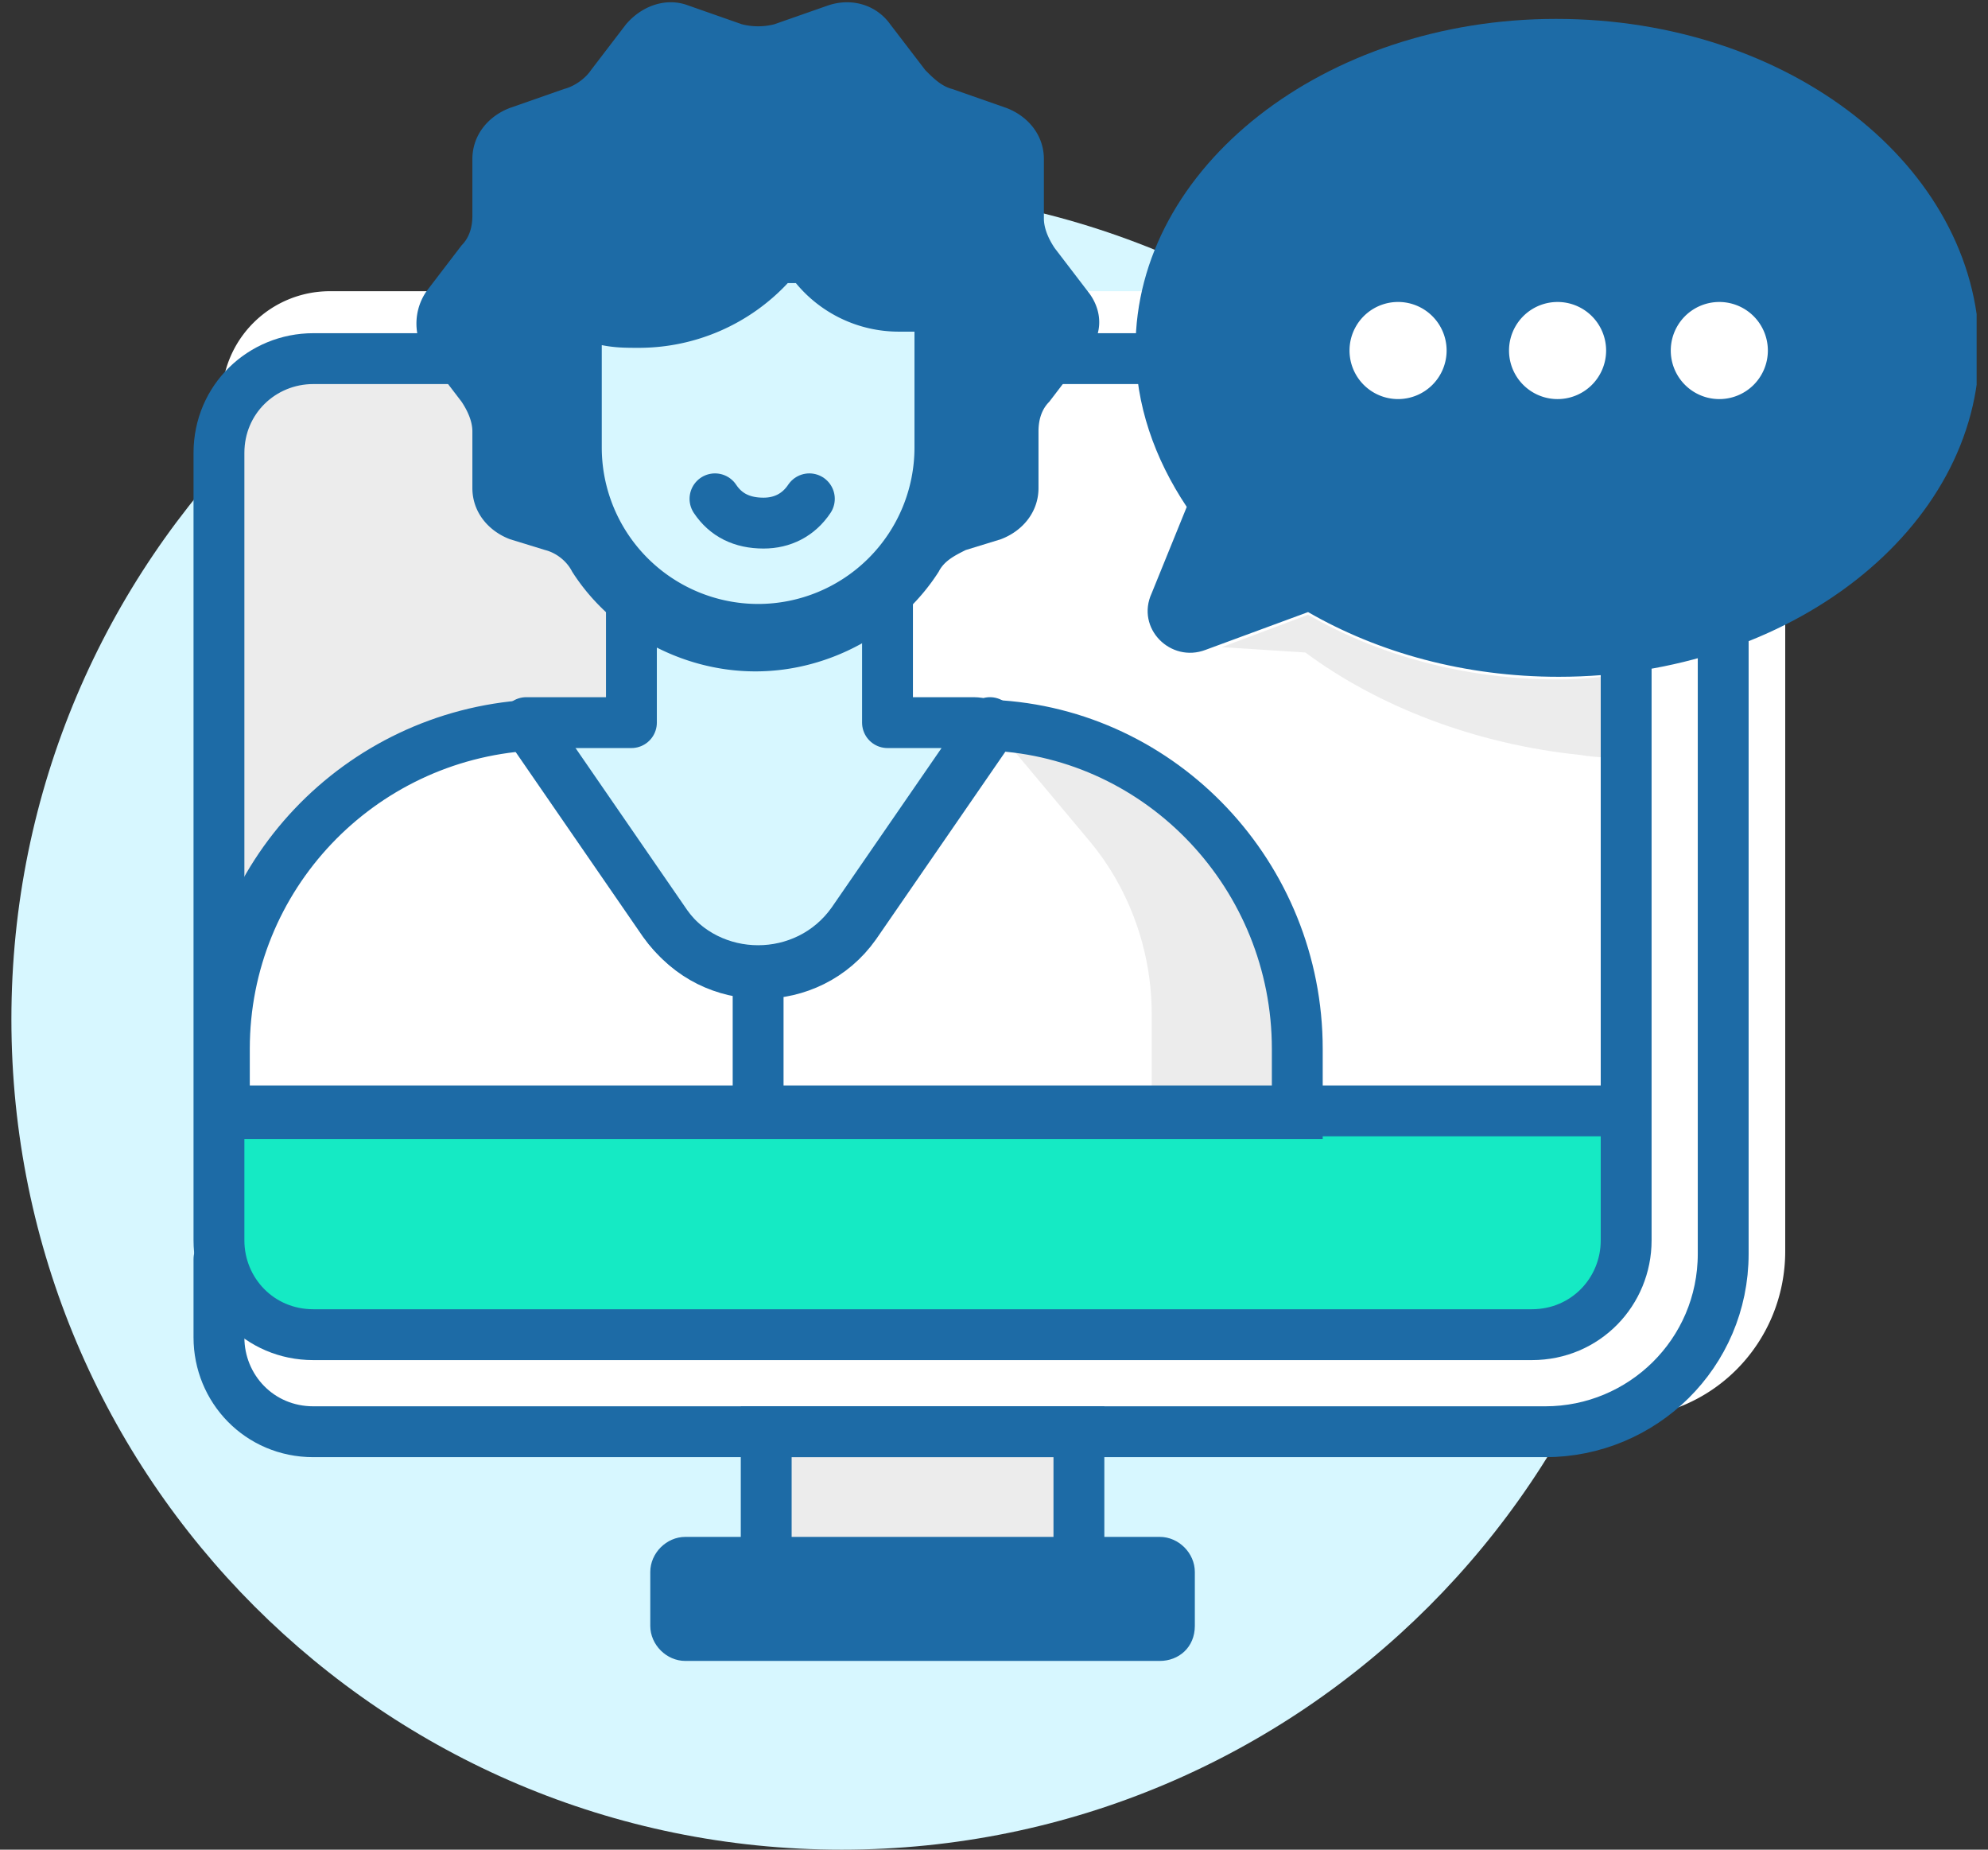 <svg width="86" height="80" viewBox="0 0 86 80" fill="none" xmlns="http://www.w3.org/2000/svg">
    <rect x="0" y="0" width="86" height="80" fill="#333333" stroke="none"/>
    <g clip-path="url(#i7kwdu5vda)">
        <path d="M36.411 80c19.837 0 35.918-16.081 35.918-35.918S56.25 8.163 36.411 8.163C16.574 8.163.493 24.245.493 44.082.493 63.919 16.573 80 36.41 80z" fill="#D7F7FF"/>
        <path d="M77.227 12.595H14.253A4.678 4.678 0 0 0 9.59 17.26v40.116a3.932 3.932 0 0 0 3.965 3.965h56.443c4.081 0 7.23-3.265 7.23-7.23V12.595z" fill="#fff"/>
        <path d="M15.77 15.51h-3.732l-2.566 4.082V41.75l3.849-5.948 8.163-4.781 5.947.233-.233-5.248-5.131-10.029-6.297-.466zM49.822 47.814v-3.965c0-2.683-.933-5.365-2.682-7.464l-4.198-5.014s6.53 0 9.912 5.597c3.499 5.598 3.266 11.195 3.266 11.195l-6.298-.35z" fill="#ECECEC"/>
        <path d="M68.015 57.726h-55.86c-1.4 0-2.45-1.05-2.45-2.449v-7.23h60.759v7.23c0 1.4-1.05 2.449-2.45 2.449z" fill="#15EAC4"/>
        <path d="M47.14 61.924H33.146v5.948H47.14v-5.948zM70.347 29.155c-.933.116-1.982.233-2.915.233-4.082 0-7.814-1.05-10.846-2.799l-3.731 1.4 3.615.233c3.148 2.332 7.347 3.965 11.895 4.431.7.117 1.282.117 1.982.117v-3.615z" fill="#ECECEC"/>
        <path d="M66.265 57.726H13.554c-2.333 0-4.082-1.866-4.082-4.081V19.592c0-2.332 1.866-4.081 4.082-4.081h52.711c2.332 0 4.082 1.865 4.082 4.081v34.053c0 2.215-1.75 4.081-4.082 4.081z" stroke="#1D6BA6" stroke-width="2.2" stroke-miterlimit="10" stroke-linecap="round"/>
        <path d="M74.545 23.79v30.438c0 4.314-3.499 7.696-7.697 7.696H13.554c-2.333 0-4.082-1.865-4.082-4.081V54.46" stroke="#1D6BA6" stroke-width="2.2" stroke-miterlimit="10" stroke-linecap="round"/>
        <path d="M67.315.817c-10.03 0-18.192 6.414-18.192 14.227 0 2.449.816 4.781 2.215 6.88l-1.516 3.732c-.7 1.516.817 3.032 2.333 2.45l4.431-1.633c3.032 1.749 6.764 2.799 10.846 2.799 10.029 0 18.192-6.414 18.192-14.228C85.507 7.231 77.461.817 67.315.817z" fill="#1D6BA6"/>
        <path d="M46.673 61.924H33.146v6.997h13.527v-6.997z" stroke="#1D6BA6" stroke-width="2.2" stroke-miterlimit="10" stroke-linecap="round"/>
        <path d="M50.172 71.837H29.647c-.816 0-1.516-.7-1.516-1.516v-2.332c0-.817.7-1.517 1.516-1.517h20.525c.816 0 1.516.7 1.516 1.517v2.332c0 .933-.7 1.516-1.516 1.516z" fill="#1D6BA6"/>
        <path d="M9.706 48.047h60.291" stroke="#1D6BA6" stroke-width="2.2" stroke-miterlimit="10" stroke-linecap="round"/>
        <path d="M60.434 17.26a2.1 2.1 0 1 0 0-4.199 2.1 2.1 0 0 0 0 4.199zM67.315 17.26a2.1 2.1 0 1 0 0-4.198 2.1 2.1 0 0 0 0 4.198zM74.312 17.26a2.1 2.1 0 1 0 0-4.198 2.1 2.1 0 0 0 0 4.198z" fill="#fff"/>
        <path d="M42.125 31.254h-3.732v-6.298H27.315v6.298h-4.548l5.947 8.63c1.983 2.798 6.18 2.798 8.163 0l5.948-8.63c-.117.116-.467 0-.7 0z" fill="#D7F7FF" stroke="#1D6BA6" stroke-width="2.2" stroke-miterlimit="10" stroke-linecap="round" stroke-linejoin="round"/>
        <path d="m47.14 12.711-1.516-1.982c-.233-.35-.466-.816-.466-1.283V6.881c0-1.05-.7-1.866-1.633-2.216l-2.332-.816c-.467-.117-.817-.467-1.166-.817L38.51 1.05c-.583-.817-1.632-1.166-2.682-.817l-2.332.817a2.842 2.842 0 0 1-1.4 0L29.764.233c-.933-.35-1.982 0-2.682.817l-1.516 1.982c-.233.35-.7.7-1.166.817l-2.333.816c-.933.35-1.632 1.166-1.632 2.216V9.33c0 .466-.117.932-.467 1.282l-1.516 1.983a2.458 2.458 0 0 0 0 2.799l1.516 1.982c.233.35.467.816.467 1.283v2.449c0 1.05.7 1.866 1.632 2.216l1.516.466c.467.117.933.467 1.167.933 1.632 2.566 4.664 4.315 7.93 4.315 3.265 0 6.297-1.75 7.93-4.315.233-.466.7-.7 1.166-.933l1.516-.466c.933-.35 1.633-1.166 1.633-2.216v-2.449c0-.466.116-.933.466-1.283l1.516-1.982c.816-.817.816-1.866.233-2.683z" fill="#1D6BA6"/>
        <path d="M38.86 14.344a5.767 5.767 0 0 1-4.431-2.1h-.35a8.821 8.821 0 0 1-6.414 2.8c-.583 0-1.05 0-1.633-.117v4.432a6.769 6.769 0 0 0 6.764 6.763 6.769 6.769 0 0 0 6.764-6.763v-5.015h-.7z" fill="#D7F7FF"/>
        <path d="M42.942 31.37 36.994 40c-1.982 2.8-6.18 2.8-8.163 0l-5.947-8.63c-7.347.467-13.178 6.531-13.178 13.995v2.798H56.12v-2.798c0-7.464-5.831-13.645-13.178-13.995z" stroke="#1D6BA6" stroke-width="2.2" stroke-miterlimit="10" stroke-linecap="round"/>
        <path d="M32.796 42.333v5.48M30.93 21.575c.466.7 1.166 1.05 2.1 1.05.815 0 1.515-.35 1.982-1.05" stroke="#1D6BA6" stroke-width="2.2" stroke-miterlimit="10" stroke-linecap="round" stroke-linejoin="round"/>
    </g>
    <defs>
        <clipPath id="i7kwdu5vda">
            <path fill="#fff" transform="translate(.493)" d="M0 0h85.015v80H0z"/>
        </clipPath>
    </defs>
</svg>
